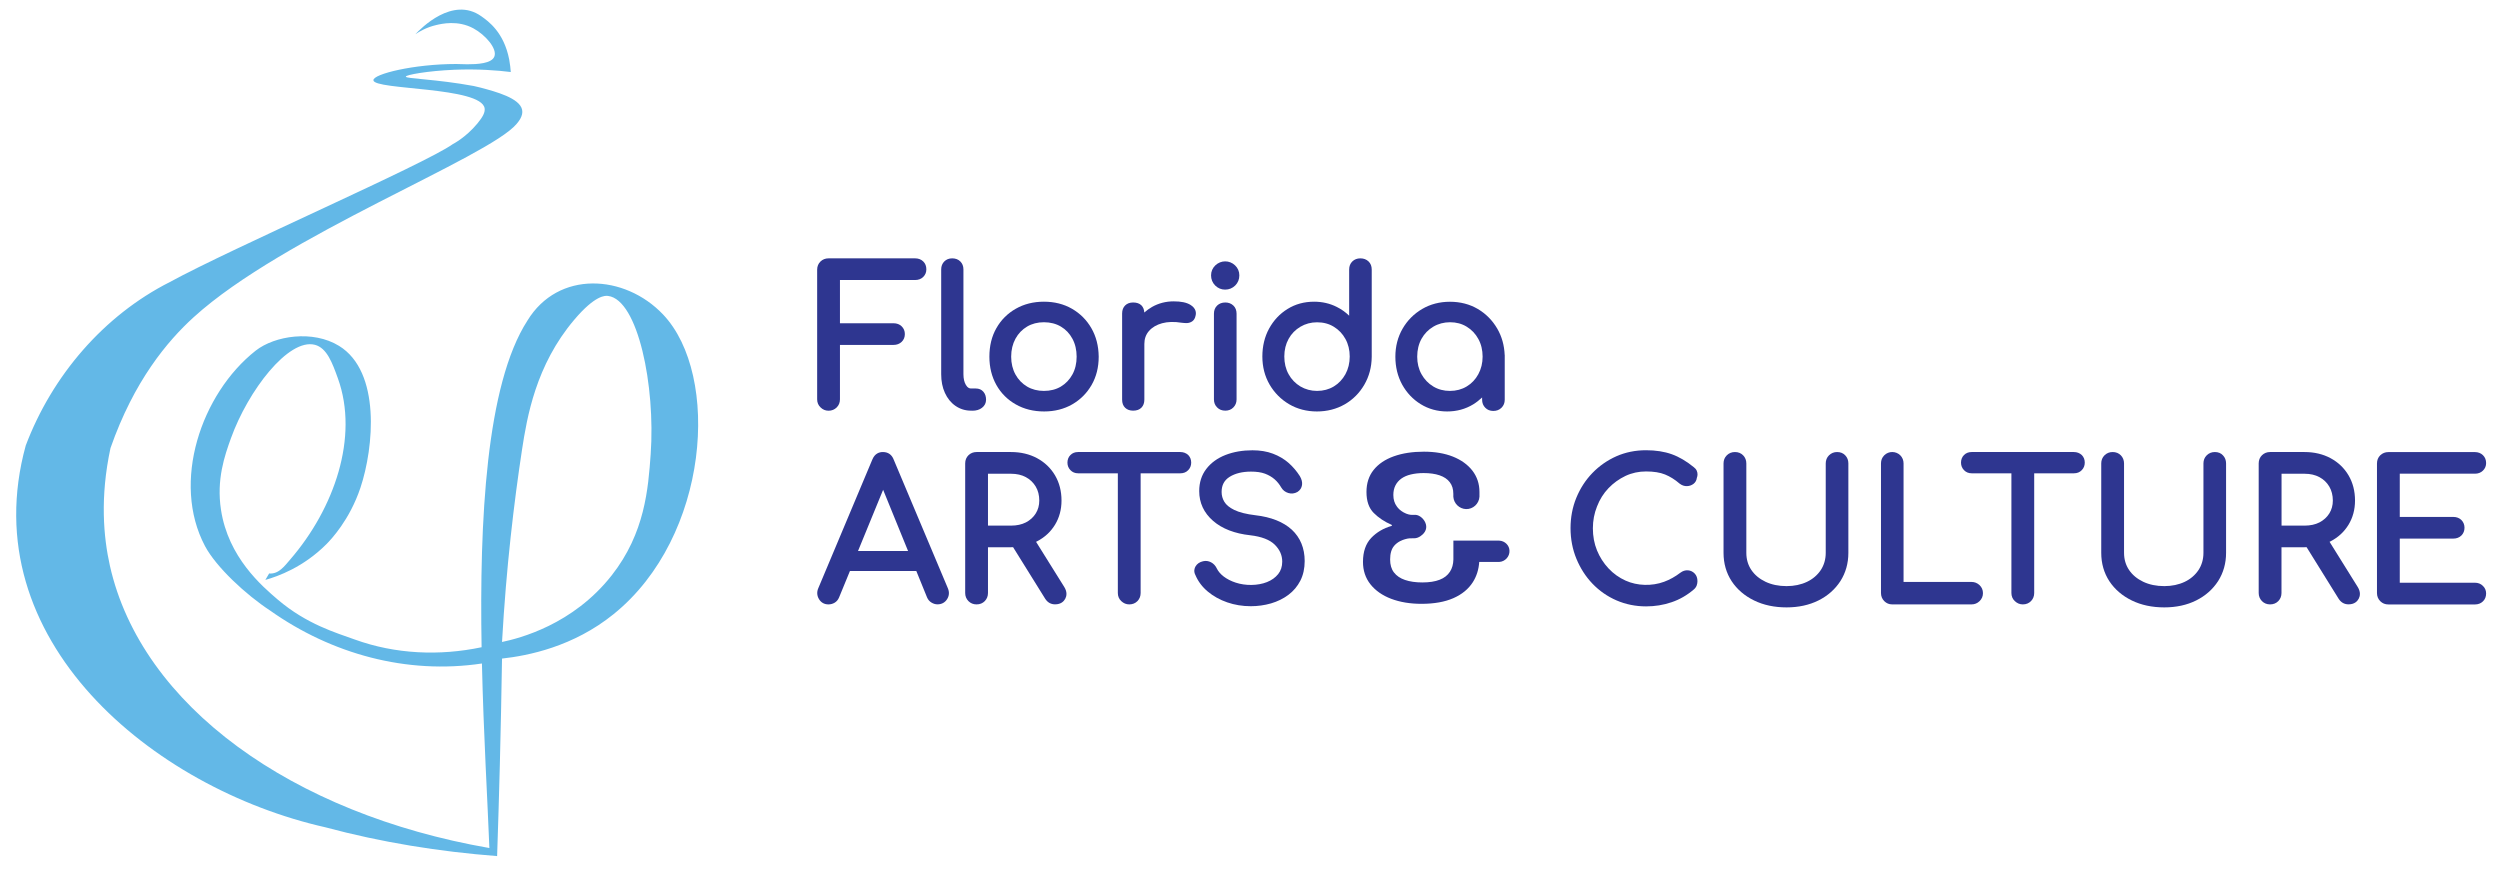 <?xml version="1.0" encoding="utf-8"?>
<!-- Generator: Adobe Illustrator 27.4.0, SVG Export Plug-In . SVG Version: 6.00 Build 0)  -->
<svg version="1.1" id="Layer_1" xmlns="http://www.w3.org/2000/svg" xmlns:xlink="http://www.w3.org/1999/xlink" x="0px" y="0px"
	 viewBox="0 0 443 154" style="enable-background:new 0 0 443 154;" xml:space="preserve">
<style type="text/css">
	.st0{fill:#63B8E7;}
	.st1{fill:#2E3690;}
</style>
<g>
	<path class="st0" d="M46.3,128.55c-0.08,0.01-0.16,0.01-0.24,0.01c-0.08,0-0.17,0-0.25-0.01H46.3z"/>
	<path class="st0" d="M117.49,55.72c-6.8-7.15-18.58-7.85-24.03,1.09c-7.34,11.38-8.51,35.55-8.12,57.88
		c-7.42,1.56-15.24,1.25-22.48-1.37c-3.32-1.2-8.49-2.69-13.64-7.07c-2.78-2.38-8.78-7.48-10.06-15.92
		c-0.82-5.36,0.64-9.56,1.77-12.69c3.03-8.41,10.18-17.75,14.87-16.54c2.14,0.56,3.1,3.24,4.08,5.96
		c3.74,10.38-0.63,23.03-8.45,32.08c-1,1.15-2.03,2.63-3.74,2.48l-0.67,1.14c2.23-0.63,6.75-2.24,10.85-6.36
		c0.78-0.8,4.08-4.23,6.01-10c2.36-7.09,3.64-20.54-3.8-25.11c-4.63-2.85-11.38-1.82-14.78,0.85c-9.68,7.64-14.96,23.34-8.97,34.63
		c1.97,3.7,7.19,8.57,11.55,11.43c10.85,7.67,24.17,11.37,37.52,9.37c0.29,12.61,1,24.41,1.32,32.7
		c-34.91-6.07-61.65-25.18-67.24-50c-1.15-5.14-1.77-12.16,0.1-20.87c4.17-11.92,10.09-18.96,14.74-23.19
		c15.85-14.43,52.21-28.29,57.22-34.25c0.35-0.42,1.21-1.43,0.98-2.51c-0.43-2.08-4.66-3.2-7.3-3.91c-0.66-0.17-1.15-0.28-1.26-0.3
		c-6.66-1.23-12.03-1.28-12.05-1.66c0-0.32,3.87-1.02,8.6-1.22c4.19-0.17,7.65,0.11,10,0.4c-0.04-0.54-0.11-1.34-0.28-2.23
		c-0.94-4.81-3.67-6.75-4.94-7.65c-5.09-3.62-10.72,2.17-11.68,3.18c0.76-0.51,2.01-1.23,3.68-1.62c0.97-0.23,3.85-0.91,6.61,0.59
		c2.11,1.14,4.29,3.63,3.69,5.02c-0.51,1.21-3,1.34-4.78,1.34c-0.63-0.03-1.29-0.05-1.97-0.05c-7.49,0-14.73,1.78-14.67,2.88
		c0.1,1.77,19.15,1.11,19.71,4.98c0.1,0.68-0.29,1.48-1.28,2.68c-2.08,2.51-4.35,3.65-4.35,3.65c-5.01,3.58-39.17,18.44-50.14,24.44
		C18.34,55.92,9.23,66.6,4.56,78.95c-9.47,34.44,22.59,60.76,53.07,67.64c10.02,2.69,20.2,4.32,30.46,5.11
		c0.18-5.33,0.34-10.69,0.48-16.1c0.16-6.35,0.29-12.65,0.39-18.9c4.6-0.51,12.61-2.08,19.78-7.88
		C125.73,95.1,127.7,66.47,117.49,55.72z M115.3,80.48c-0.44,6.1-1,13.96-6.91,21.48c-6.87,8.75-16.35,11.15-19.43,11.8
		c0.75-13.37,2.14-24.84,3.54-34.06c0.89-5.8,2.44-14.99,9.25-23.03c3.73-4.41,5.51-4.3,6.01-4.23
		C113.06,53.13,116.16,68.39,115.3,80.48z"/>
	<path class="st1" d="M146.82,72.78c0.57,0,1.05-0.2,1.44-0.58c0.39-0.39,0.58-0.87,0.58-1.44v-9.64h9.48
		c0.59,0,1.07-0.18,1.45-0.54c0.38-0.36,0.57-0.83,0.57-1.38c0-0.55-0.19-1.01-0.57-1.38c-0.37-0.36-0.86-0.54-1.45-0.54h-9.48
		v-7.66h13.32c0.59,0,1.07-0.19,1.44-0.55c0.36-0.36,0.55-0.81,0.55-1.34c0-0.57-0.18-1.04-0.55-1.4c-0.37-0.36-0.85-0.55-1.44-0.55
		h-15.34c-0.56,0-1.05,0.19-1.43,0.56c-0.39,0.38-0.59,0.87-0.59,1.46v22.96c0,0.57,0.2,1.06,0.61,1.44
		C145.8,72.58,146.27,72.78,146.82,72.78z"/>
	<path class="st1" d="M172.31,72.78c0.68,0,1.25-0.17,1.69-0.51c0.48-0.36,0.73-0.86,0.73-1.44c0-0.58-0.16-1.05-0.48-1.42
		c-0.33-0.38-0.78-0.57-1.34-0.57h-0.83c-0.24,0-0.59-0.06-0.92-0.62c-0.29-0.48-0.44-1.12-0.44-1.91V47.73
		c0-0.57-0.19-1.04-0.55-1.4c-0.36-0.36-0.85-0.55-1.44-0.55c-0.57,0-1.04,0.19-1.4,0.55c-0.36,0.36-0.55,0.84-0.55,1.4v18.58
		c0,1.24,0.22,2.36,0.66,3.31c0.44,0.97,1.07,1.75,1.87,2.3c0.81,0.56,1.74,0.85,2.76,0.85H172.31z"/>
	<path class="st1" d="M180,71.66c1.45,0.83,3.14,1.25,5.02,1.25c1.85,0,3.52-0.42,4.97-1.25c1.44-0.83,2.6-1.98,3.44-3.44
		c0.84-1.46,1.26-3.14,1.26-5.02c-0.02-1.9-0.46-3.6-1.3-5.05c-0.84-1.46-2-2.61-3.44-3.44c-1.44-0.83-3.11-1.25-4.97-1.25
		c-1.85,0-3.53,0.42-4.98,1.25c-1.46,0.83-2.62,1.99-3.44,3.44c-0.83,1.45-1.24,3.15-1.24,5.05c0,1.88,0.42,3.56,1.24,5.02
		C177.38,69.68,178.54,70.84,180,71.66z M179.18,63.2c0-1.19,0.26-2.26,0.76-3.18c0.5-0.92,1.2-1.64,2.06-2.15
		c0.86-0.51,1.86-0.77,2.98-0.77c1.14,0,2.15,0.26,3.01,0.77c0.86,0.51,1.55,1.23,2.04,2.15c0.5,0.92,0.75,1.99,0.75,3.18
		c0,1.19-0.25,2.25-0.75,3.16c-0.49,0.9-1.18,1.62-2.04,2.14c-0.86,0.51-1.87,0.77-3.01,0.77c-1.11,0-2.12-0.26-2.98-0.77
		c-0.86-0.51-1.56-1.23-2.06-2.14C179.44,65.45,179.18,64.39,179.18,63.2z"/>
	<path class="st1" d="M210.96,54.03c-0.69-0.43-1.67-0.63-2.99-0.63c-1.39,0-2.68,0.34-3.83,0.99c-0.5,0.29-0.96,0.62-1.37,0.99
		c-0.03-0.53-0.2-0.96-0.51-1.27c-0.34-0.34-0.84-0.51-1.47-0.51c-0.59,0-1.07,0.18-1.42,0.53c-0.35,0.35-0.53,0.83-0.53,1.42v15.27
		c0,0.62,0.18,1.1,0.54,1.44c0.35,0.34,0.83,0.51,1.41,0.51c0.64,0,1.13-0.18,1.48-0.54c0.34-0.35,0.51-0.83,0.51-1.41v-9.86
		c0-0.92,0.27-1.68,0.82-2.31c0.56-0.64,1.34-1.1,2.32-1.37c1-0.27,2.16-0.3,3.46-0.09c0.34,0.05,0.66,0.06,0.95,0.06
		c0.35-0.02,0.67-0.12,0.95-0.32c0.29-0.21,0.49-0.55,0.57-0.97C211.97,55.52,212.01,54.68,210.96,54.03z"/>
	<path class="st1" d="M217.13,53.6c-0.59,0-1.07,0.18-1.45,0.54c-0.38,0.37-0.57,0.85-0.57,1.44v15.2c0,0.57,0.19,1.05,0.57,1.42
		c0.37,0.38,0.86,0.57,1.45,0.57c0.57,0,1.05-0.19,1.42-0.57c0.37-0.37,0.57-0.85,0.57-1.42v-15.2c0-0.59-0.19-1.08-0.57-1.44
		C218.17,53.78,217.69,53.6,217.13,53.6z"/>
	<path class="st1" d="M217.09,51.32c0.7,0,1.3-0.25,1.79-0.73c0.49-0.49,0.73-1.09,0.73-1.79c0-0.71-0.26-1.3-0.76-1.78
		c-1.01-0.96-2.52-0.92-3.49,0c-0.5,0.48-0.76,1.08-0.76,1.78c0,0.7,0.25,1.3,0.73,1.79C215.83,51.08,216.42,51.32,217.09,51.32z"/>
	<path class="st1" d="M243.07,63.24V47.76c0-0.59-0.19-1.08-0.57-1.44c-0.38-0.36-0.86-0.54-1.45-0.54c-0.56,0-1.04,0.18-1.41,0.54
		c-0.38,0.37-0.57,0.85-0.57,1.44v8.18c-0.64-0.62-1.38-1.15-2.21-1.56c-1.21-0.61-2.55-0.92-4-0.92c-1.75,0-3.33,0.43-4.71,1.29
		c-1.38,0.85-2.47,2.02-3.27,3.48c-0.79,1.45-1.19,3.12-1.19,4.94c0,1.83,0.43,3.5,1.28,4.97c0.85,1.46,2.02,2.64,3.47,3.49
		c1.45,0.85,3.11,1.28,4.92,1.28c1.81,0,3.47-0.43,4.92-1.26c1.46-0.84,2.62-2.01,3.47-3.47C242.61,66.71,243.05,65.05,243.07,63.24
		z M239.17,63.17c0,1.17-0.26,2.22-0.76,3.14c-0.51,0.92-1.2,1.65-2.06,2.17c-0.86,0.52-1.86,0.79-2.97,0.79
		c-1.07,0-2.06-0.27-2.95-0.79c-0.88-0.53-1.59-1.26-2.09-2.17c-0.51-0.92-0.76-1.97-0.76-3.14c0-1.17,0.26-2.22,0.76-3.12
		c0.5-0.91,1.21-1.63,2.09-2.15c0.88-0.52,1.87-0.79,2.95-0.79c1.12,0,2.12,0.26,2.97,0.79c0.86,0.52,1.56,1.25,2.06,2.16
		C238.91,60.96,239.17,62.01,239.17,63.17z"/>
	<path class="st1" d="M251.75,71.62c1.38,0.85,2.95,1.29,4.68,1.29c1.7,0,3.25-0.42,4.61-1.25c0.58-0.36,1.11-0.77,1.59-1.23v0.4
		c0,0.57,0.19,1.05,0.56,1.42c0.37,0.38,0.85,0.57,1.42,0.57c0.59,0,1.08-0.19,1.46-0.57c0.38-0.38,0.57-0.85,0.57-1.42v-7.93
		l-0.01,0c-0.07-1.71-0.51-3.28-1.31-4.66c-0.85-1.46-2.01-2.64-3.45-3.49c-1.45-0.85-3.11-1.28-4.94-1.28
		c-1.81,0-3.47,0.43-4.92,1.28c-1.45,0.85-2.62,2.02-3.47,3.49c-0.85,1.47-1.28,3.14-1.28,4.97c0,1.83,0.41,3.49,1.21,4.95
		C249.27,69.6,250.37,70.77,251.75,71.62z M259.9,68.48c-0.86,0.52-1.86,0.79-2.97,0.79c-1.09,0-2.09-0.26-2.96-0.79
		c-0.87-0.52-1.57-1.26-2.08-2.17c-0.51-0.92-0.76-1.96-0.76-3.11c0-1.19,0.26-2.25,0.76-3.16c0.51-0.91,1.21-1.63,2.09-2.15
		c0.88-0.52,1.88-0.79,2.98-0.79c1.09,0,2.08,0.26,2.94,0.79c0.86,0.52,1.56,1.25,2.06,2.17c0.51,0.92,0.76,1.98,0.76,3.14
		c0,1.14-0.26,2.19-0.76,3.11C261.46,67.23,260.77,67.96,259.9,68.48z"/>
	<path class="st1" d="M158.37,81.46c-0.33-0.89-1-1.36-1.92-1.36c-0.61,0-1.43,0.23-1.88,1.35l-9.55,22.74
		c-0.3,0.66-0.27,1.34,0.09,1.95c0.37,0.63,0.95,0.96,1.69,0.96c0.39,0,0.76-0.1,1.1-0.3c0.35-0.21,0.62-0.53,0.79-0.95l1.92-4.67
		h11.76l1.9,4.67c0.17,0.4,0.43,0.71,0.78,0.92c0.34,0.21,0.7,0.32,1.07,0.32c0.73,0,1.32-0.31,1.7-0.91
		c0.38-0.59,0.43-1.25,0.15-1.92L158.37,81.46z M152.04,97.64l4.45-10.85l4.42,10.85H152.04z"/>
	<path class="st1" d="M183.59,96.01c0.06-0.03,0.12-0.06,0.18-0.09c1.35-0.7,2.42-1.69,3.18-2.94c0.76-1.25,1.15-2.69,1.15-4.28
		c0-1.68-0.39-3.18-1.15-4.47c-0.76-1.29-1.83-2.31-3.18-3.04c-1.34-0.72-2.89-1.09-4.61-1.09h-6.11c-0.56,0-1.05,0.19-1.43,0.56
		c-0.39,0.38-0.59,0.87-0.59,1.46v22.96c0,0.57,0.2,1.05,0.58,1.44c0.39,0.39,0.87,0.58,1.44,0.58c0.59,0,1.08-0.2,1.46-0.59
		c0.37-0.39,0.56-0.87,0.56-1.43v-8.11h4.1c0.12,0,0.23,0,0.35-0.01l5.7,9.16c0.22,0.33,0.47,0.57,0.76,0.73
		c0.29,0.16,0.62,0.24,0.98,0.24c1.05,0,1.56-0.54,1.8-0.99c0.24-0.45,0.4-1.18-0.18-2.1L183.59,96.01z M184.16,88.7
		c0,0.85-0.21,1.62-0.63,2.29c-0.42,0.67-1.01,1.2-1.74,1.58c-0.75,0.38-1.63,0.57-2.62,0.57h-4.1v-9.19h4.1
		c0.99,0,1.87,0.2,2.61,0.6c0.74,0.39,1.32,0.96,1.75,1.67C183.95,86.92,184.16,87.76,184.16,88.7z"/>
	<path class="st1" d="M209.14,80.1h-18.11c-0.55,0-1,0.18-1.35,0.53c-0.35,0.35-0.53,0.81-0.53,1.35c0,0.52,0.18,0.97,0.53,1.33
		c0.35,0.37,0.81,0.56,1.36,0.56h7.04v21.21c0,0.57,0.2,1.06,0.61,1.44c0.4,0.38,0.87,0.58,1.41,0.58c0.59,0,1.08-0.2,1.46-0.59
		c0.37-0.39,0.56-0.87,0.56-1.43V83.87h7.04c0.57,0,1.04-0.19,1.39-0.56c0.35-0.36,0.53-0.81,0.53-1.33c0-0.55-0.18-1-0.53-1.35
		C210.18,80.28,209.71,80.1,209.14,80.1z"/>
	<path class="st1" d="M222.46,91.3c-1.61-0.19-2.87-0.51-3.75-0.94c-0.84-0.41-1.43-0.9-1.75-1.43c-0.33-0.55-0.49-1.12-0.49-1.76
		c0-1.2,0.47-2.08,1.43-2.68c0.98-0.61,2.25-0.92,3.78-0.92c0.95,0,1.8,0.11,2.49,0.37c0.65,0.25,1.22,0.58,1.69,0.99
		c0.47,0.41,0.86,0.9,1.18,1.46c0.28,0.48,0.7,0.8,1.24,0.97c0.55,0.17,1.09,0.11,1.62-0.18c0.46-0.29,0.75-0.72,0.82-1.24
		c0.07-0.49-0.06-1.01-0.38-1.56c-0.56-0.88-1.23-1.67-2-2.35c-0.79-0.69-1.72-1.24-2.78-1.64c-1.06-0.4-2.28-0.6-3.62-0.6
		c-1.76,0-3.37,0.28-4.78,0.83c-1.43,0.56-2.57,1.39-3.4,2.47c-0.84,1.09-1.26,2.41-1.26,3.93c0,2.09,0.83,3.86,2.46,5.28
		c1.6,1.39,3.82,2.25,6.59,2.55c2,0.23,3.47,0.8,4.35,1.68c0.88,0.88,1.31,1.86,1.31,2.99c0,0.88-0.24,1.61-0.72,2.21
		c-0.5,0.62-1.16,1.09-1.99,1.42c-1.61,0.64-3.8,0.67-5.54,0.09c-0.83-0.27-1.54-0.64-2.12-1.08c-0.56-0.43-0.98-0.92-1.24-1.46
		c-0.22-0.46-0.55-0.82-1-1.06c-0.45-0.24-0.93-0.3-1.41-0.19c-0.61,0.14-1.06,0.44-1.34,0.91c-0.2,0.34-0.37,0.9-0.01,1.57
		c0.47,1.11,1.21,2.09,2.2,2.91c0.97,0.81,2.13,1.45,3.43,1.9c1.3,0.45,2.7,0.68,4.17,0.68c1.24,0,2.44-0.17,3.59-0.5
		c1.15-0.34,2.18-0.84,3.07-1.51c0.9-0.67,1.61-1.52,2.12-2.51c0.51-1,0.77-2.17,0.77-3.48c0-2.28-0.77-4.15-2.28-5.56
		C227.41,92.49,225.24,91.62,222.46,91.3z"/>
	<path class="st1" d="M285.02,86.51c0.87-0.91,1.89-1.64,3.02-2.18c1.13-0.53,2.35-0.79,3.64-0.79c1.36,0,2.49,0.18,3.37,0.54
		c0.88,0.36,1.74,0.89,2.58,1.62c0.42,0.31,0.84,0.46,1.3,0.44c0.44-0.01,0.83-0.15,1.17-0.41c0.33-0.26,0.53-0.62,0.58-1.05
		c0.07-0.18,0.11-0.37,0.12-0.56c0.01-0.24-0.03-0.48-0.14-0.72c-0.11-0.24-0.29-0.45-0.51-0.61c-1.28-1.05-2.6-1.83-3.91-2.3
		c-1.31-0.47-2.85-0.71-4.56-0.71c-1.88,0-3.65,0.36-5.26,1.07c-1.6,0.71-3.03,1.71-4.25,2.97c-1.22,1.26-2.17,2.74-2.85,4.4
		c-0.68,1.66-1.02,3.47-1.02,5.37c0,1.92,0.35,3.75,1.04,5.42c0.69,1.67,1.64,3.16,2.85,4.42c1.21,1.26,2.64,2.26,4.26,2.96
		c1.62,0.7,3.38,1.06,5.24,1.06c1.56,0,3.07-0.24,4.5-0.73c1.44-0.48,2.78-1.26,3.98-2.29c0.24-0.21,0.4-0.45,0.49-0.7
		c0.08-0.24,0.13-0.48,0.13-0.74c0-0.56-0.16-1.02-0.49-1.36c-0.32-0.34-0.72-0.53-1.18-0.57c-0.47-0.04-0.93,0.1-1.38,0.44
		c-0.89,0.68-1.86,1.22-2.86,1.59c-2.14,0.79-4.73,0.74-6.83-0.21c-1.13-0.51-2.15-1.23-3.01-2.15c-0.87-0.93-1.56-2-2.05-3.2
		c-0.49-1.2-0.73-2.52-0.73-3.92c0-1.36,0.25-2.67,0.74-3.88C283.47,88.5,284.15,87.42,285.02,86.51z"/>
	<path class="st1" d="M325.54,80.1c-0.57,0-1.05,0.2-1.44,0.58c-0.39,0.39-0.58,0.87-0.58,1.44v15.84c0,1.15-0.3,2.18-0.88,3.06
		c-0.59,0.88-1.41,1.59-2.44,2.08c-1.05,0.5-2.27,0.76-3.62,0.76c-1.4,0-2.65-0.26-3.73-0.77c-1.07-0.51-1.92-1.21-2.51-2.09
		c-0.59-0.87-0.89-1.89-0.89-3.04V82.12c0-0.56-0.19-1.05-0.56-1.43c-0.38-0.39-0.87-0.59-1.46-0.59c-0.57,0-1.05,0.2-1.44,0.58
		c-0.39,0.39-0.58,0.87-0.58,1.44v15.84c0,1.89,0.49,3.58,1.44,5.03c0.95,1.44,2.29,2.59,3.97,3.41c1.67,0.82,3.61,1.23,5.76,1.23
		c2.11,0,4.01-0.41,5.65-1.23c1.65-0.82,2.95-1.98,3.89-3.43c0.93-1.46,1.41-3.14,1.41-5V82.12c0-0.56-0.18-1.04-0.54-1.42
		C326.62,80.3,326.13,80.1,325.54,80.1z"/>
	<path class="st1" d="M349.36,103.12h-12.05V82.12c0-0.57-0.2-1.05-0.58-1.44c-0.76-0.76-2.05-0.79-2.84,0
		c-0.39,0.39-0.58,0.87-0.58,1.44v22.96c0,0.57,0.2,1.05,0.58,1.44c0.39,0.39,0.86,0.58,1.4,0.58h14.07c0.54,0,1.02-0.19,1.42-0.58
		c0.4-0.39,0.6-0.86,0.6-1.41c0-0.57-0.21-1.05-0.61-1.43C350.37,103.31,349.9,103.12,349.36,103.12z"/>
	<path class="st1" d="M367.48,80.1h-18.11c-0.54,0-1,0.18-1.35,0.53s-0.53,0.81-0.53,1.35c0,0.52,0.18,0.97,0.53,1.33
		c0.35,0.37,0.81,0.56,1.36,0.56h7.04v21.21c0,0.57,0.2,1.06,0.61,1.44c0.4,0.38,0.87,0.58,1.41,0.58c0.59,0,1.08-0.2,1.46-0.59
		c0.37-0.39,0.56-0.87,0.56-1.43V83.87h7.04c0.57,0,1.04-0.19,1.39-0.56c0.35-0.36,0.53-0.81,0.53-1.33c0-0.55-0.18-1-0.53-1.35
		C368.51,80.28,368.04,80.1,367.48,80.1z"/>
	<path class="st1" d="M392.47,80.1c-0.57,0-1.05,0.2-1.44,0.58c-0.39,0.39-0.58,0.87-0.58,1.44v15.84c0,1.15-0.3,2.18-0.88,3.06
		c-0.59,0.88-1.41,1.59-2.44,2.08c-1.05,0.5-2.27,0.76-3.62,0.76c-1.4,0-2.65-0.26-3.73-0.77c-1.07-0.51-1.92-1.21-2.51-2.09
		c-0.59-0.87-0.89-1.89-0.89-3.04V82.12c0-0.56-0.19-1.04-0.56-1.43c-0.38-0.39-0.87-0.59-1.46-0.59c-0.57,0-1.05,0.2-1.44,0.58
		c-0.39,0.39-0.58,0.87-0.58,1.44v15.84c0,1.89,0.49,3.58,1.44,5.03c0.95,1.44,2.29,2.59,3.97,3.41c1.67,0.82,3.61,1.23,5.76,1.23
		c2.11,0,4.01-0.41,5.65-1.23c1.65-0.82,2.95-1.98,3.89-3.43c0.93-1.46,1.41-3.14,1.41-5V82.12c0-0.56-0.18-1.04-0.54-1.42
		C393.56,80.3,393.07,80.1,392.47,80.1z"/>
	<path class="st1" d="M412.8,96.01c0.06-0.03,0.12-0.06,0.18-0.09c1.35-0.7,2.42-1.69,3.18-2.94c0.76-1.25,1.15-2.69,1.15-4.28
		c0-1.68-0.39-3.18-1.15-4.47c-0.76-1.29-1.83-2.31-3.18-3.04c-1.34-0.72-2.89-1.09-4.61-1.09h-6.11c-0.56,0-1.04,0.19-1.43,0.56
		c-0.39,0.38-0.59,0.87-0.59,1.46v22.96c0,0.57,0.2,1.05,0.58,1.44c0.39,0.39,0.87,0.58,1.44,0.58c0.59,0,1.08-0.2,1.46-0.59
		c0.37-0.39,0.56-0.87,0.56-1.43v-8.11h4.1c0.12,0,0.23,0,0.35-0.01l5.69,9.16c0.22,0.33,0.47,0.57,0.76,0.73
		c0.29,0.16,0.62,0.24,0.98,0.24c1.05,0,1.56-0.54,1.8-0.99c0.24-0.45,0.4-1.18-0.18-2.1L412.8,96.01z M413.38,88.7
		c0,0.85-0.21,1.62-0.63,2.29c-0.42,0.67-1.01,1.2-1.74,1.58c-0.74,0.38-1.63,0.57-2.62,0.57h-4.1v-9.19h4.1
		c0.99,0,1.87,0.2,2.61,0.6c0.74,0.39,1.33,0.96,1.75,1.67C413.16,86.92,413.38,87.76,413.38,88.7z"/>
	<path class="st1" d="M438.56,103.26h-13.32v-7.82h9.48c0.59,0,1.07-0.19,1.44-0.55c0.36-0.36,0.55-0.83,0.55-1.37
		c0-0.54-0.19-1.01-0.55-1.37c-0.36-0.36-0.85-0.55-1.44-0.55h-9.48v-7.66h13.32c0.56,0,1.04-0.18,1.41-0.54
		c0.38-0.36,0.57-0.82,0.57-1.34c0-0.57-0.19-1.04-0.57-1.41c-0.38-0.36-0.85-0.54-1.41-0.54h-15.34c-0.56,0-1.04,0.19-1.43,0.56
		c-0.39,0.38-0.59,0.87-0.59,1.46v22.96c0,0.57,0.2,1.05,0.58,1.44c0.39,0.39,0.87,0.58,1.44,0.58h15.34c0.56,0,1.04-0.18,1.41-0.54
		c0.38-0.36,0.57-0.84,0.57-1.41c0-0.52-0.19-0.98-0.57-1.34C439.59,103.44,439.12,103.26,438.56,103.26z"/>
	<path class="st1" d="M265.67,95.8h-8.13v3.36c-0.02,0.83-0.22,1.55-0.61,2.15c-0.41,0.63-1.01,1.11-1.82,1.42
		c-0.81,0.32-1.84,0.48-3.08,0.48c-1.19,0-2.21-0.15-3.06-0.44c-0.85-0.29-1.5-0.73-1.96-1.33c-0.46-0.6-0.68-1.36-0.68-2.3
		c0-1.06,0.24-1.87,0.72-2.43c0.65-0.75,1.48-1.03,1.92-1.16c1.23-0.37,1.63,0.06,2.49-0.39c0.17-0.09,1.14-0.63,1.26-1.6
		c0.11-0.91-0.57-1.82-1.3-2.17c-0.77-0.37-1.11,0.08-2.24-0.37c-0.69-0.28-1.12-0.67-1.24-0.79c-0.15-0.14-0.29-0.3-0.41-0.47
		c-0.42-0.56-0.63-1.24-0.63-2.05c0-0.63,0.12-1.19,0.36-1.67c0.24-0.48,0.59-0.89,1.04-1.22c0.46-0.33,1.02-0.58,1.69-0.74
		c0.67-0.16,1.42-0.25,2.26-0.25c1.11,0,2.06,0.13,2.85,0.4c0.78,0.27,1.39,0.67,1.8,1.22c0.42,0.54,0.63,1.23,0.63,2.07v0.5
		c0.08,1.21,1.07,2.15,2.25,2.19c1.23,0.04,2.3-0.93,2.38-2.19v-0.84c0-1.44-0.42-2.7-1.25-3.78c-0.84-1.08-1.99-1.9-3.46-2.49
		c-1.47-0.58-3.18-0.87-5.13-0.87c-2.03,0-3.8,0.27-5.34,0.82c-1.53,0.55-2.72,1.35-3.57,2.41c-0.85,1.06-1.27,2.37-1.27,3.91
		c0,1.62,0.43,2.86,1.29,3.72c0.85,0.85,1.9,1.55,3.16,2.1c0.04,0.02,0.06,0.06,0.06,0.1c0,0.05-0.03,0.09-0.08,0.1
		c-1.43,0.41-2.63,1.12-3.59,2.12c-0.97,1.03-1.46,2.44-1.46,4.24c0,1.54,0.44,2.87,1.33,3.99c0.89,1.11,2.11,1.97,3.67,2.56
		c1.56,0.59,3.35,0.89,5.37,0.89c2.25,0,4.14-0.34,5.66-1.01c1.52-0.67,2.66-1.61,3.44-2.83c0.66-1.04,1.04-2.23,1.13-3.58h3.52
		c1.07-0.05,1.89-0.97,1.84-1.99C267.47,96.66,266.68,95.85,265.67,95.8z"/>
</g>
</svg>
